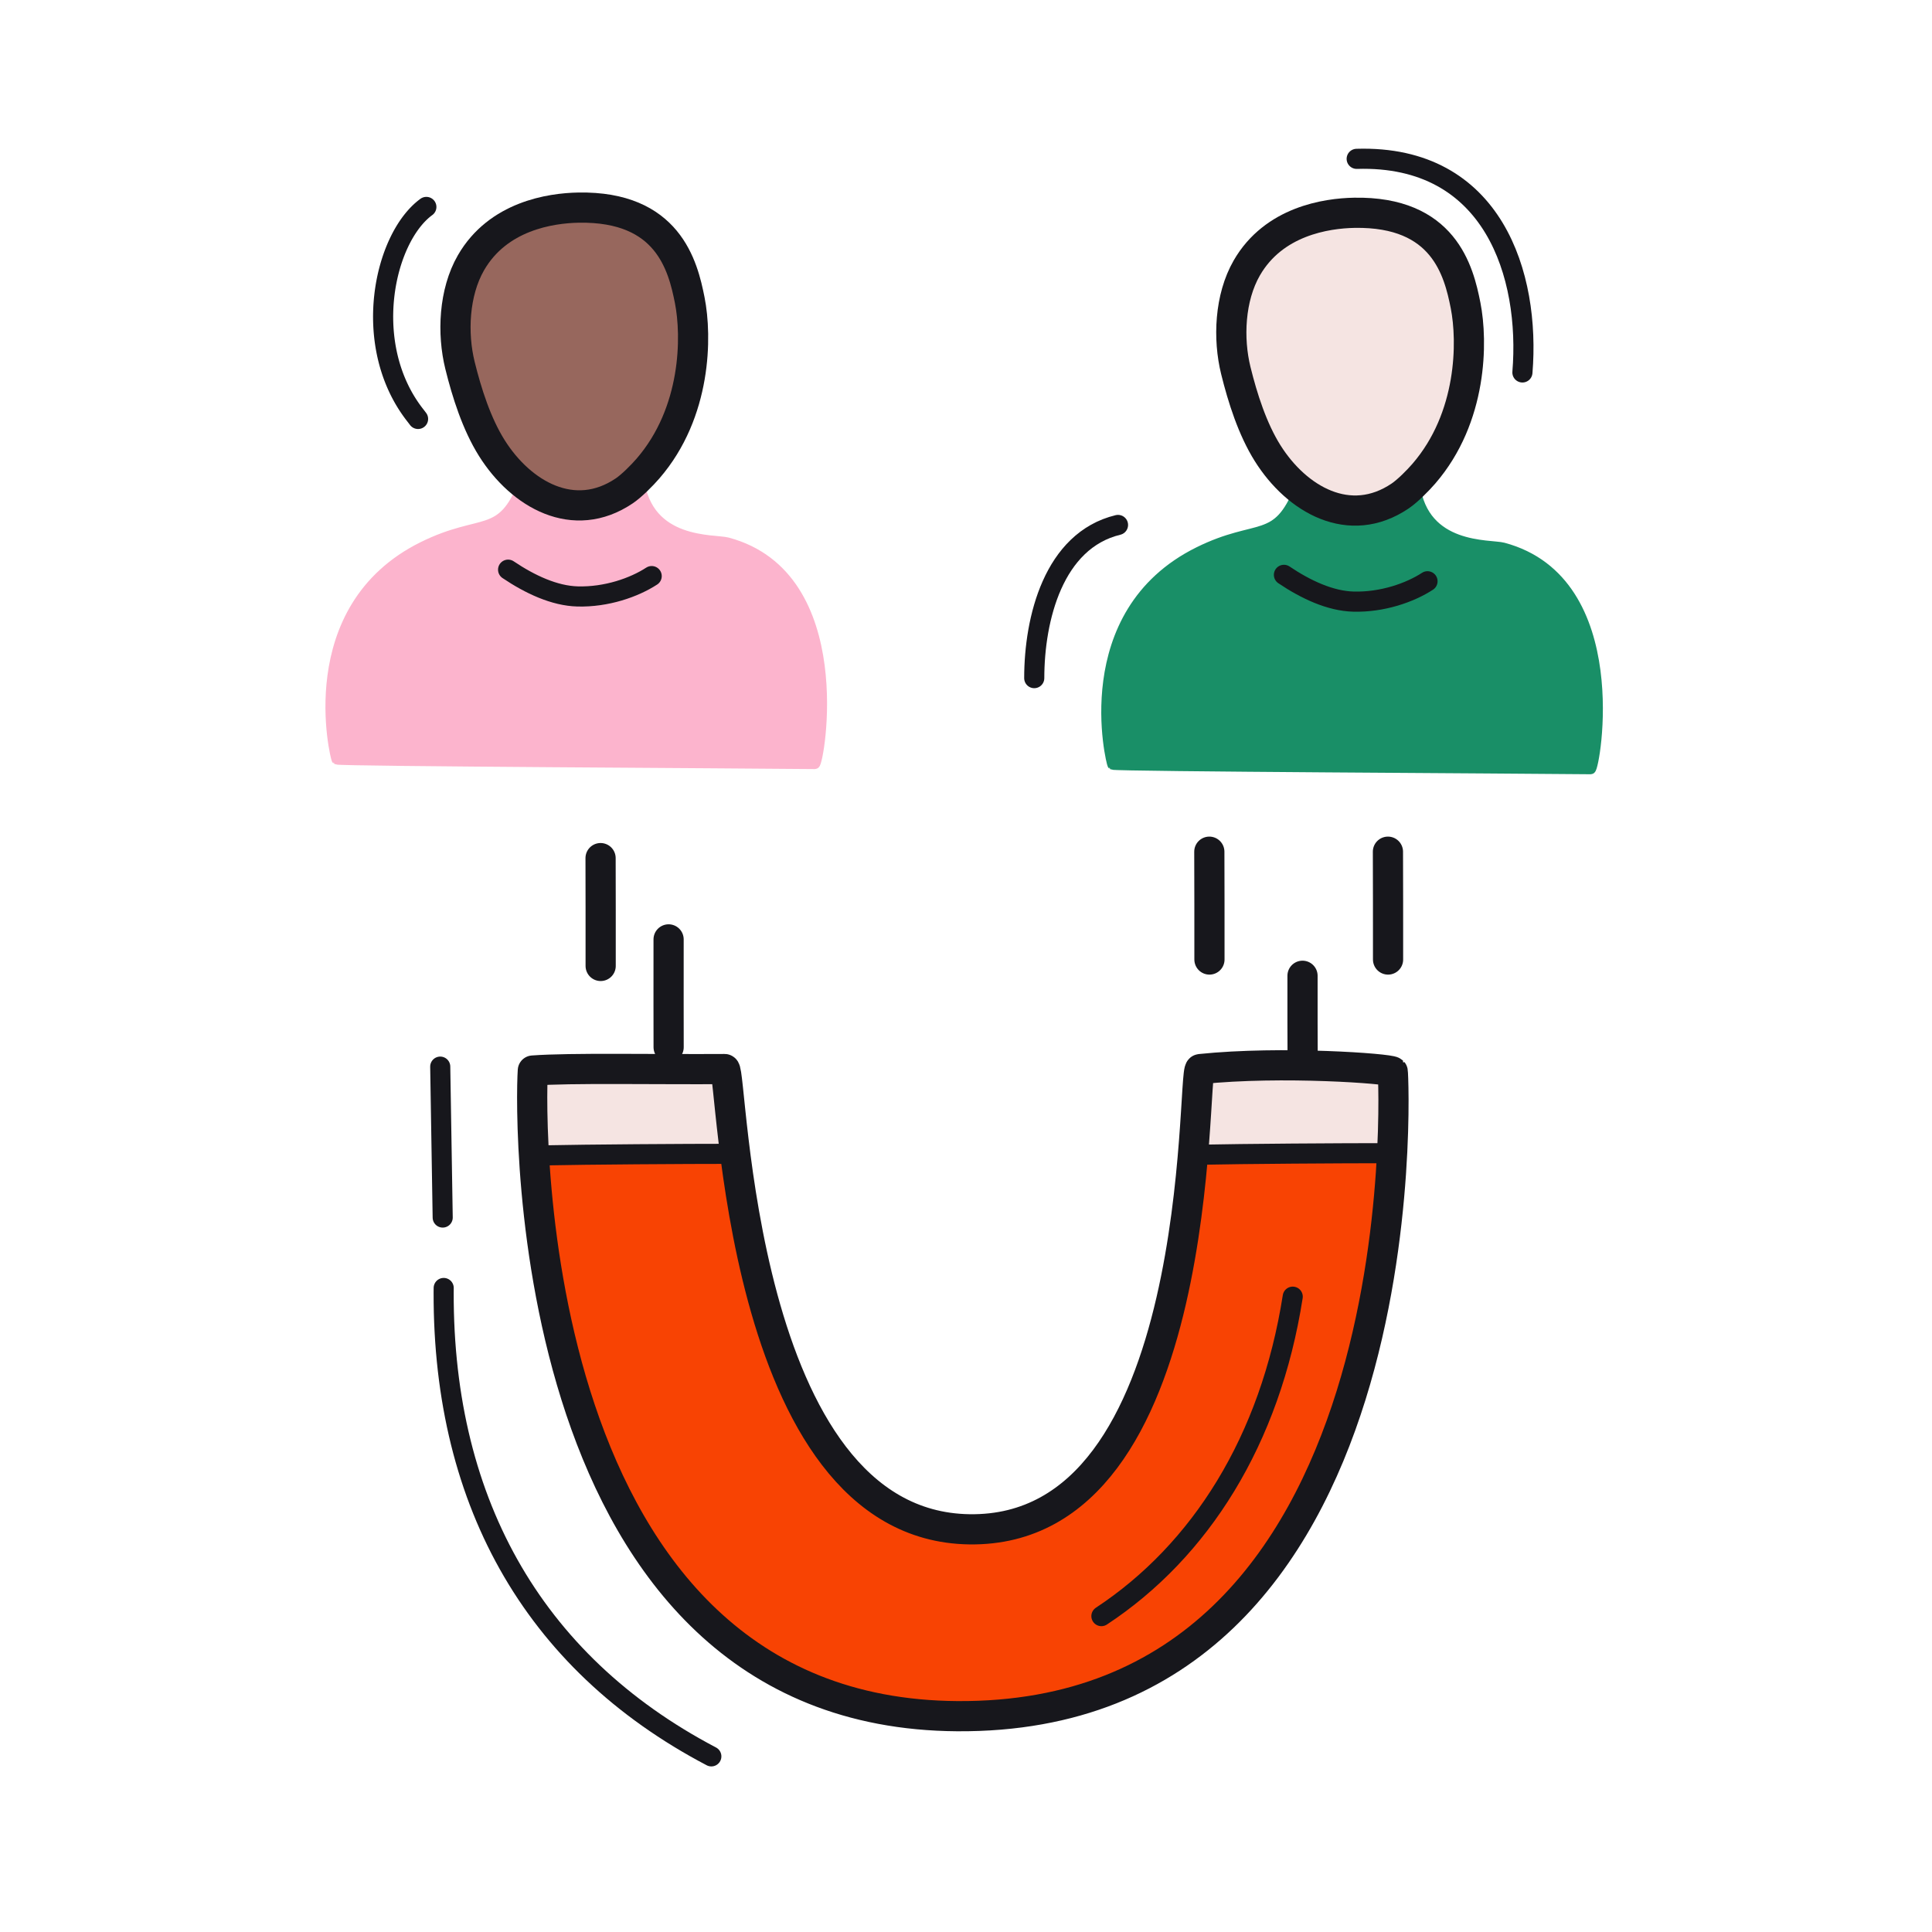 <svg xmlns="http://www.w3.org/2000/svg" width="192" height="192" style="width:100%;height:100%;transform:translate3d(0,0,0);content-visibility:visible" viewBox="0 0 192 192"><defs><clipPath id="a"><path d="M0 0h192v192H0z"/></clipPath><clipPath id="c"><path d="M0 0h192v192H0z"/></clipPath><clipPath id="b"><path d="M0 0h192v192H0z"/></clipPath></defs><g clip-path="url(#a)"><g clip-path="url(#b)" style="display:block"><path fill="none" stroke="#17171C" stroke-linecap="round" stroke-linejoin="round" stroke-width="2" d="M1.323 10.719a22 22 0 0 0-.284-.371C-4.407 3.393-2.09-7.248 2.147-10.348" class="primary" style="display:block" transform="translate(40.223 30.914)"/><path fill="none" stroke="#17171C" stroke-linecap="round" stroke-linejoin="round" stroke-width="2" d="M8.184 10.619c.79-9.601-2.851-21.642-16.47-21.227" class="primary" style="display:block" transform="translate(143.112 26.394)"/><path fill="none" stroke="#17171C" stroke-linecap="round" stroke-linejoin="round" stroke-width="2" d="M-4.536 7.686c0-5.906 1.917-13.673 8.324-15.223" class="primary" style="display:block" transform="translate(107.318 59.705)"/><g style="display:block"><path fill="#F84303" d="M95.144 170.552c-43.296-.281-42.51-59.527-42.191-64.163 3.739-.278 12.042-.103 19.062-.147.798-.004 1.184 45.408 24.324 45.739 23.774.338 22.051-45.645 22.934-45.737 8.174-.846 18.814-.039 19.137.254.074.068 3.308 64.357-43.266 64.054" class="quinary"/><path fill="#F5E4E2" d="M53.054 114.756c-.359-4.647-.169-7.914-.104-8.897 3.786-.297 12.19-.109 19.297-.156.217-.001.45 3.493 1.032 8.602.141 1.239-8.345.967-10.351.954-1.794-.01-9.825.13-9.874-.503m85.621-.185c.362-4.533.17-7.72.105-8.678-3.818-.29-12.296-.106-19.463-.152-.218-.001-.453 3.407-1.04 8.39-.142 1.209 8.417.942 10.44.93 1.809-.01 9.909.127 9.958-.49" class="secondary"/></g><path fill="none" stroke="#17171C" stroke-linecap="round" stroke-linejoin="round" stroke-width="1.997" d="M9.507-15.874C7.277-1.602.323 9.399-9.507 15.874" class="primary" style="display:block" transform="translate(118.963 144.735)"/><path fill="none" stroke="#17171C" stroke-dasharray="117 7" stroke-dashoffset="102" stroke-linecap="round" stroke-linejoin="round" stroke-width="1.997" d="m-13.641-44.996.35 21.446c-.352 21.312 8.661 37.687 26.592 47.1q0 0 0 0" class="primary" style="display:block" transform="translate(57.391 150.996)"/><g fill="none" stroke="#17171C" stroke-linecap="round" stroke-linejoin="round" style="display:block"><path stroke-width="3" d="M95.144 170.552c-43.296-.281-42.51-59.527-42.191-64.163 3.739-.278 12.042-.103 19.062-.147.798-.004 1.184 45.408 24.324 45.739 23.774.338 22.051-45.645 22.934-45.737 8.174-.846 18.814-.039 19.137.254.074.068 3.308 64.357-43.266 64.054" class="primary"/><path stroke-width="1.997" d="M72.913 114.666c-4.916 0-14.398.059-19.086.158m84.273-.223c-4.916 0-14.398.059-19.086.158" class="primary"/></g><path fill="none" stroke="#17171C" stroke-linecap="round" stroke-linejoin="round" stroke-width="3" d="M.051 5.148C.114 1.602.183-2.358.227-5.567" class="primary" style="display:block" transform="rotate(-.987 5303.409 -3411.573)"/><path fill="none" stroke="#17171C" stroke-linecap="round" stroke-linejoin="round" stroke-width="3" d="M-.083 13.224C-.058 11.229.02 6.966.098 2.51" class="primary" style="display:block" transform="rotate(-.987 5306.783 -3803.403)"/><path fill="none" stroke="#17171C" stroke-linecap="round" stroke-linejoin="round" stroke-width="3" d="M.063 4.51C.126.891.195-3.078.235-6.204" class="primary" style="display:block" transform="rotate(-.987 5333.656 -6923.537)"/><path fill="none" stroke="#17171C" stroke-linecap="round" stroke-linejoin="round" stroke-width="3" d="M-.088 13.778c.01-1.237.061-4.182.122-7.653" class="primary" style="display:block" transform="rotate(-.987 5338.28 -7460.49)"/><path fill="none" stroke="#17171C" stroke-linecap="round" stroke-linejoin="round" stroke-width="3" d="M.063 4.51C.126.891.195-3.078.235-6.204" class="primary" style="display:block" transform="rotate(-.987 5342.53 -7953.906)"/><g style="display:block"><path fill="none" stroke="#FCB4CD" stroke-linecap="round" stroke-linejoin="round" d="M63.513 47.686c.873 6.471 7.452 5.868 8.778 6.222 12.438 3.325 9.101 22.026 8.693 22.022-6.816-.076-47.18-.271-47.531-.449-.099-.05-3.865-15.005 8.571-21.154 5.925-2.93 7.742-.687 10.008-6.297" class="tertiary"/><path fill="#FCB4CD" d="M63.513 47.686c.873 6.471 7.452 5.868 8.778 6.222 12.438 3.325 9.101 22.026 8.693 22.022-6.816-.076-47.18-.271-47.531-.449-.099-.05-3.865-15.005 8.571-21.154 5.925-2.93 7.742-.687 10.008-6.297" class="tertiary"/><path fill="none" stroke="#17171C" stroke-linecap="round" stroke-linejoin="round" stroke-width="2.001" d="M64.763 57.251c-1.74 1.133-4.485 2.1-7.364 2.023-2.302-.061-4.73-1.196-6.904-2.66" class="primary"/><path fill="#97675D" d="M46.806 26.11c2.681-4.649 7.902-5.428 10.687-5.477 8.899-.156 10.377 5.778 11.055 9.214.705 3.571.685 11.122-4.151 16.715-.593.687-1.619 1.719-2.356 2.217-5.018 3.391-10.275.351-13.166-4.254-1.51-2.405-2.486-5.477-3.162-8.217-.779-3.159-.616-7.233 1.093-10.198" class="senary"/><path fill="none" stroke="#17171C" stroke-linecap="round" stroke-linejoin="round" stroke-width="3" d="M46.806 26.11c2.681-4.649 7.902-5.428 10.687-5.477 8.899-.156 10.377 5.778 11.055 9.214.705 3.571.685 11.122-4.151 16.715-.593.687-1.619 1.719-2.356 2.217-5.018 3.391-10.275.351-13.166-4.254-1.51-2.405-2.486-5.477-3.162-8.217-.779-3.159-.616-7.233 1.093-10.198" class="primary"/></g><g style="display:block"><path fill="none" stroke="#198F67" stroke-linecap="round" stroke-linejoin="round" d="M140.613 48.2c.873 6.471 7.452 5.868 8.778 6.222 12.438 3.325 9.101 22.026 8.693 22.022-6.816-.076-47.18-.271-47.531-.449-.099-.05-3.865-15.005 8.571-21.154 5.925-2.93 7.742-.687 10.008-6.297" class="quaternary"/><path fill="#198F67" d="M140.613 48.2c.873 6.471 7.452 5.868 8.778 6.222 12.438 3.325 9.101 22.026 8.693 22.022-6.816-.076-47.18-.271-47.531-.449-.099-.05-3.865-15.005 8.571-21.154 5.925-2.93 7.742-.687 10.008-6.297" class="quaternary"/><path fill="none" stroke="#17171C" stroke-linecap="round" stroke-linejoin="round" stroke-width="2.001" d="M141.864 57.765c-1.74 1.133-4.485 2.1-7.364 2.023-2.302-.061-4.73-1.196-6.904-2.66" class="primary"/><path fill="#F5E4E2" d="M123.907 26.624c2.681-4.649 7.902-5.428 10.687-5.477 8.899-.156 10.377 5.778 11.055 9.214.705 3.571.685 11.122-4.151 16.715-.593.687-1.619 1.719-2.356 2.217-5.018 3.391-10.275.351-13.166-4.254-1.51-2.405-2.486-5.477-3.162-8.217-.779-3.159-.616-7.233 1.093-10.198" class="secondary"/><path fill="none" stroke="#17171C" stroke-linecap="round" stroke-linejoin="round" stroke-width="3" d="M123.907 26.624c2.681-4.649 7.902-5.428 10.687-5.477 8.899-.156 10.377 5.778 11.055 9.214.705 3.571.685 11.122-4.151 16.715-.593.687-1.619 1.719-2.356 2.217-5.018 3.391-10.275.351-13.166-4.254-1.51-2.405-2.486-5.477-3.162-8.217-.779-3.159-.616-7.233 1.093-10.198" class="primary"/></g></g><g clip-path="url(#c)" style="display:none"><g style="display:none"><path class="quinary"/><path class="secondary"/><path class="secondary"/></g><g style="display:none"><path fill="none" class="tertiary"/><path class="tertiary"/><path fill="none" class="primary"/><path class="senary"/><path fill="none" class="primary"/></g><path fill="none" class="primary" style="display:none"/><path fill="none" class="primary" style="display:none"/><g style="display:none"><path fill="none" class="quaternary"/><path class="quaternary"/><path fill="none" class="primary"/><path class="secondary"/><path fill="none" class="primary"/></g><path fill="none" class="primary" style="display:none"/><path fill="none" class="primary" style="display:none"/><g fill="none" style="display:none"><path class="primary"/><path class="primary"/><path class="primary"/></g><path fill="none" class="primary" style="display:none"/><path fill="none" class="primary" style="display:none"/><path fill="none" class="primary" style="display:none"/><path fill="none" class="primary" style="display:none"/><path fill="none" class="primary" style="display:none"/><path fill="none" class="primary" style="display:none"/></g></g></svg>